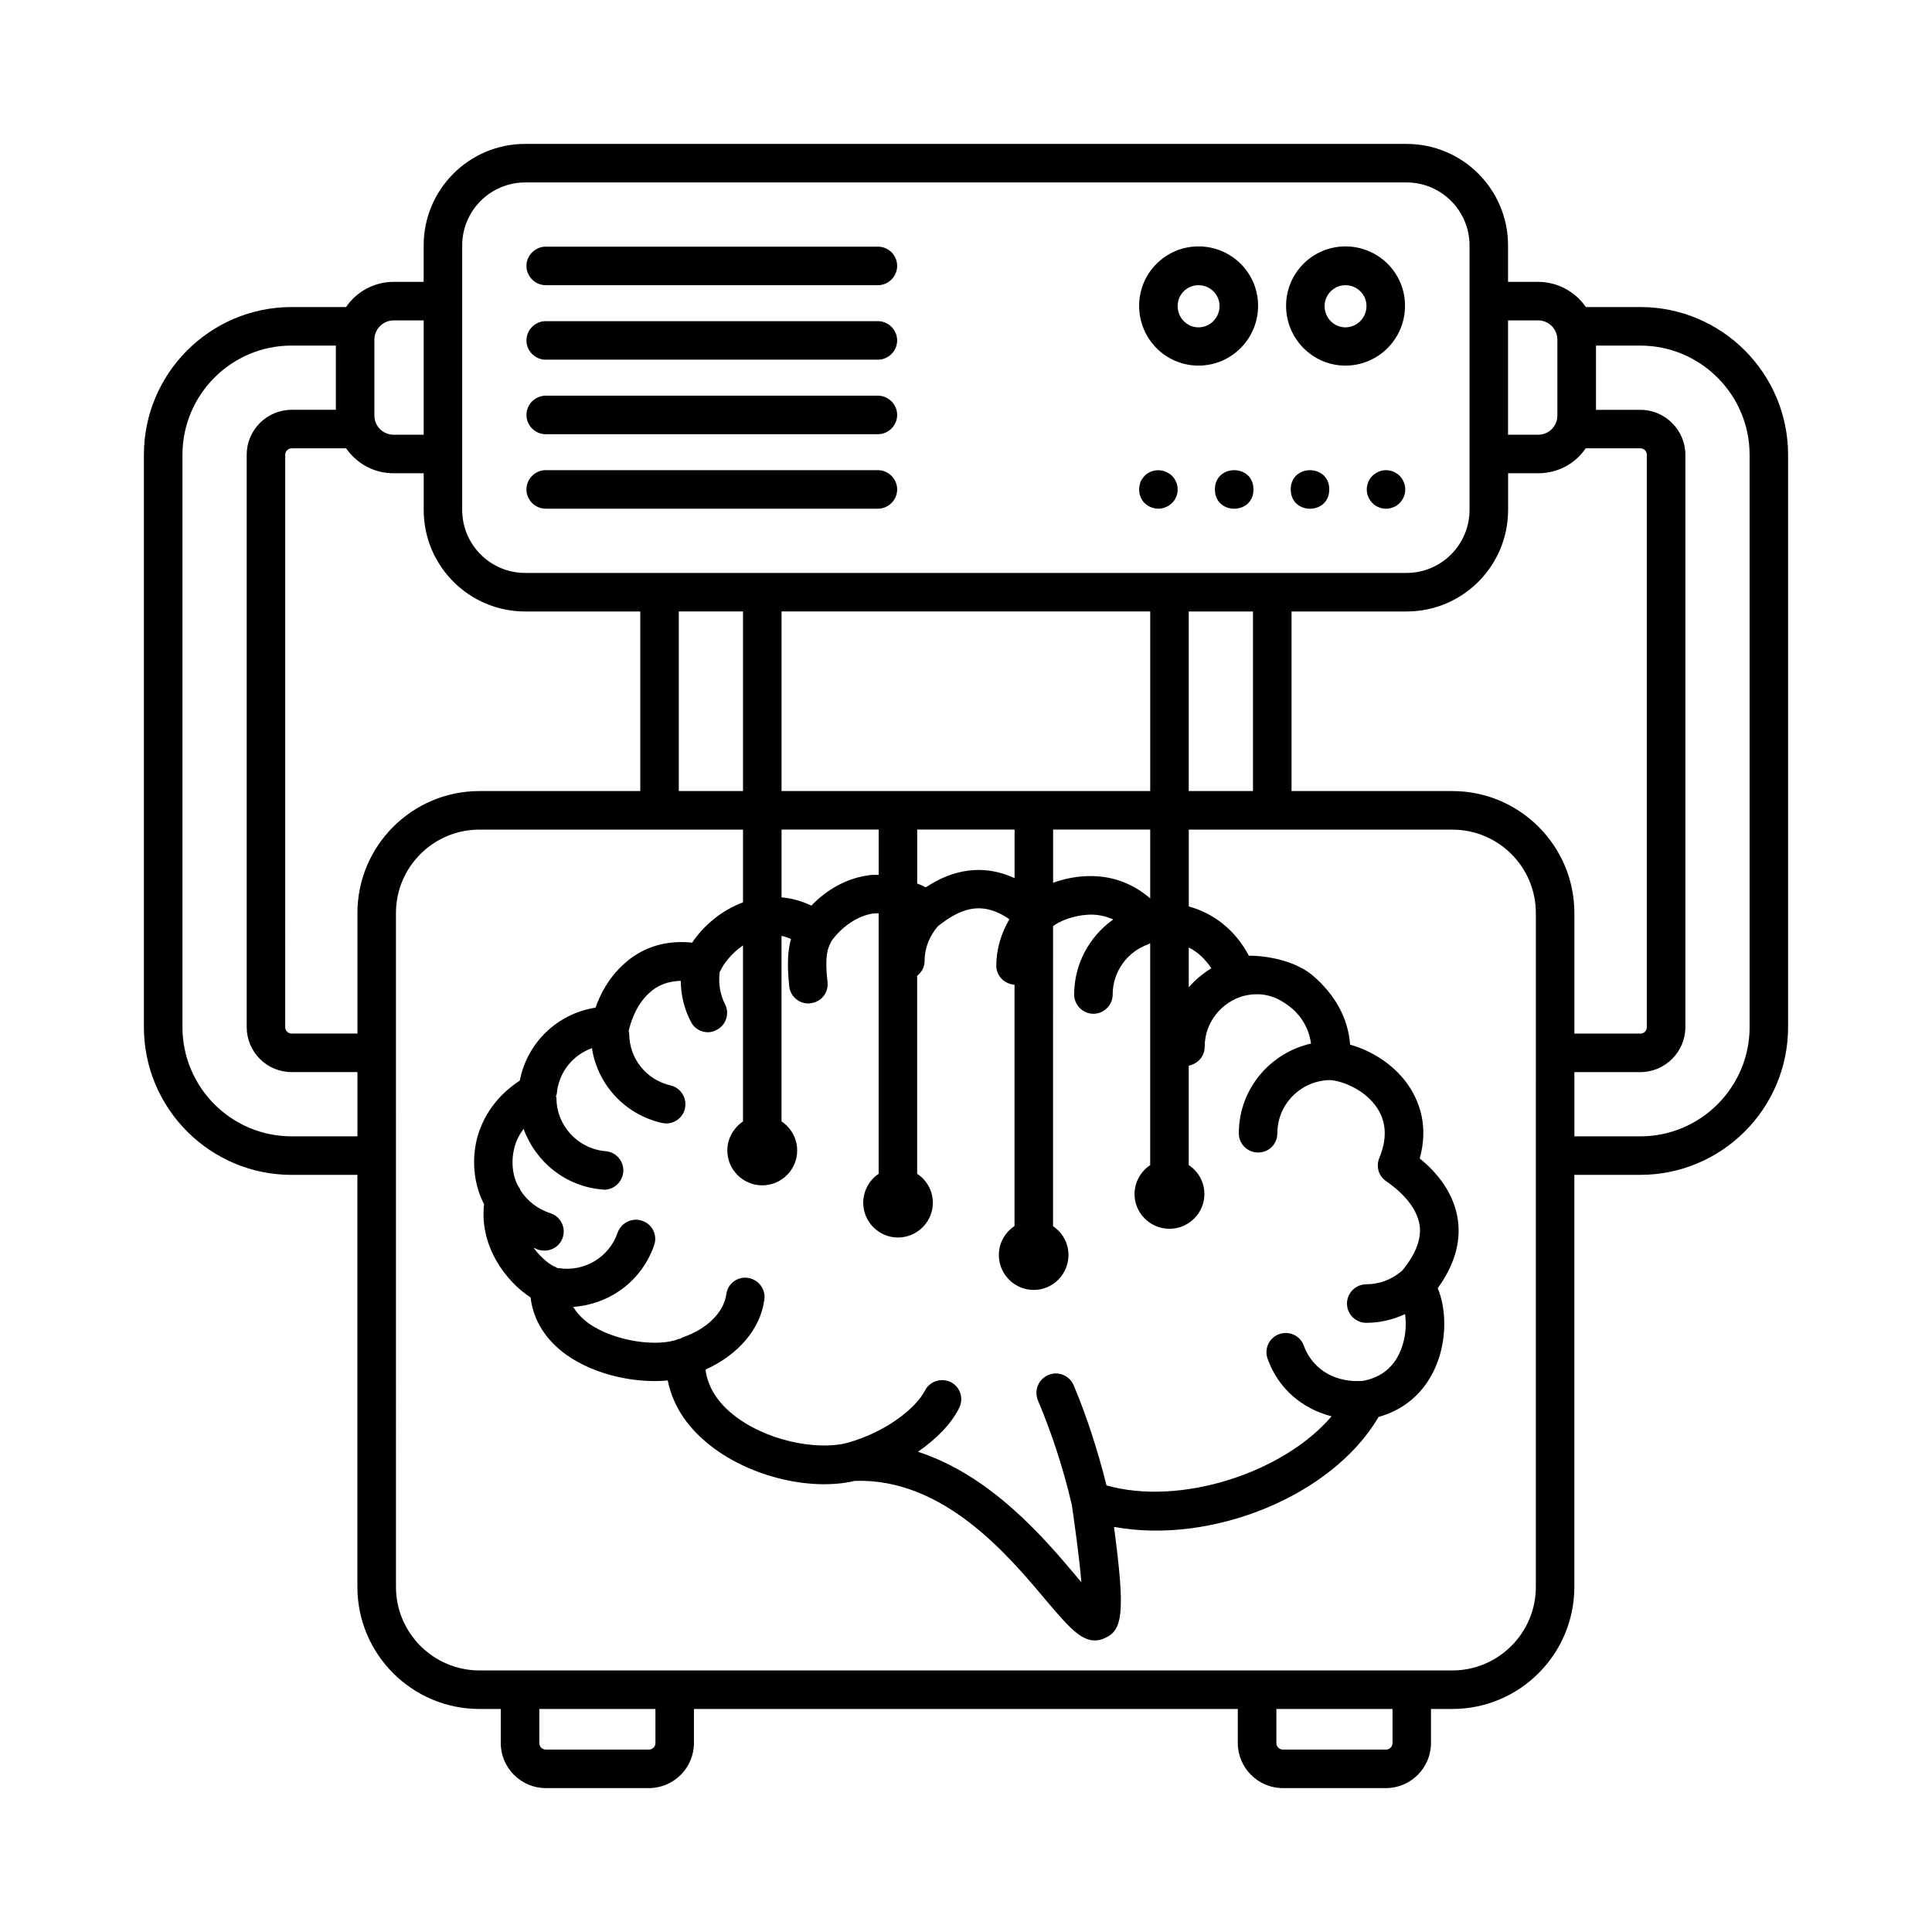 <?xml version="1.0" encoding="UTF-8"?>
<!-- Uploaded to: ICON Repo, www.svgrepo.com, Generator: ICON Repo Mixer Tools -->
<svg fill="#000000" width="800px" height="800px" version="1.1" viewBox="144 144 512 512" xmlns="http://www.w3.org/2000/svg">
 <g>
  <path d="m288.62 278.81h88.031c2.793 0 5.106-2.316 5.106-5.106 0-2.793-2.316-5.106-5.106-5.106l-88.031-0.004c-2.793 0-5.106 2.316-5.106 5.106-0.004 2.793 2.312 5.109 5.106 5.109z"/>
  <path d="m288.62 259.07h88.031c2.793 0 5.106-2.316 5.106-5.106 0-2.793-2.316-5.106-5.106-5.106h-88.031c-2.793 0-5.106 2.316-5.106 5.106-0.004 2.793 2.312 5.106 5.106 5.106z"/>
  <path d="m288.62 239.32h88.031c2.793 0 5.106-2.316 5.106-5.106 0-2.793-2.316-5.106-5.106-5.106h-88.031c-2.793 0-5.106 2.316-5.106 5.106-0.004 2.789 2.312 5.106 5.106 5.106z"/>
  <path d="m288.62 219.58h88.031c2.793 0 5.106-2.316 5.106-5.106 0-2.793-2.25-5.109-5.109-5.109h-88.027c-2.793 0-5.106 2.316-5.106 5.106-0.004 2.793 2.312 5.109 5.106 5.109z"/>
  <path d="m454.6 270.1c-0.477-0.477-1.09-0.816-1.703-1.09-1.906-0.816-4.152-0.34-5.582 1.09-0.41 0.477-0.816 1.02-1.09 1.633-0.203 0.68-0.34 1.293-0.34 1.973 0 1.363 0.477 2.656 1.43 3.609 0.543 0.477 1.09 0.887 1.703 1.09 0.613 0.273 1.293 0.41 1.973 0.41 0.68 0 1.293-0.137 1.906-0.41 0.613-0.203 1.156-0.613 1.703-1.09 0.953-0.953 1.496-2.246 1.496-3.609 0-0.68-0.137-1.363-0.41-1.973-0.27-0.613-0.609-1.156-1.086-1.633z"/>
  <path d="m496.27 273.71c0 6.809-10.211 6.809-10.211 0 0-6.809 10.211-6.809 10.211 0"/>
  <path d="m476.18 273.71c0 6.809-10.215 6.809-10.215 0 0-6.809 10.215-6.809 10.215 0"/>
  <path d="m514.92 270.1c-0.477-0.477-1.02-0.816-1.633-1.09-1.293-0.543-2.723-0.543-3.949 0-0.613 0.273-1.156 0.613-1.633 1.09-0.477 0.477-0.887 1.02-1.09 1.633-0.273 0.68-0.41 1.293-0.41 1.973 0 1.363 0.543 2.656 1.496 3.609 0.477 0.477 1.02 0.887 1.633 1.09 0.613 0.273 1.293 0.41 1.973 0.41 0.68 0 1.293-0.137 1.973-0.41 0.613-0.203 1.156-0.613 1.633-1.09 0.953-0.953 1.496-2.246 1.496-3.609 0-0.68-0.137-1.293-0.41-1.973-0.262-0.613-0.602-1.156-1.078-1.633z"/>
  <path d="m500.55 240.89c8.715 0 15.797-7.082 15.797-15.863 0-8.715-7.082-15.727-15.797-15.727-8.715 0-15.727 7.082-15.727 15.727 0 8.781 7.082 15.863 15.727 15.863zm0-21.309c3.062 0 5.582 2.449 5.582 5.516 0 3.133-2.519 5.652-5.582 5.652s-5.516-2.519-5.516-5.652c0.004-3.066 2.519-5.516 5.516-5.516z"/>
  <path d="m461.61 240.89c8.715 0 15.797-7.082 15.797-15.863 0-8.715-7.082-15.727-15.797-15.727-8.715 0-15.727 7.082-15.727 15.727 0 8.781 7.012 15.863 15.727 15.863zm0-21.309c3.062 0 5.582 2.449 5.582 5.516 0 3.133-2.519 5.652-5.582 5.652s-5.516-2.519-5.516-5.652c0-3.066 2.453-5.516 5.516-5.516z"/>
  <path d="m578.71 225.37h-14.434c-2.793-4.016-7.422-6.672-12.664-6.672h-7.965v-9.668c0-14.844-12.051-26.891-26.891-26.891h-233.59c-14.844 0-26.891 12.051-26.891 26.891v9.668h-7.965c-5.242 0-9.871 2.656-12.594 6.672h-14.434c-21.586 0-39.148 17.566-39.148 39.148v151.69c0 21.582 17.566 39.148 39.148 39.148h17.43v109.2c0 17.836 14.5 32.34 32.34 32.34h5.652v9.055c0 6.535 5.379 11.914 11.914 11.914h27.367c6.535 0 11.914-5.379 11.914-11.914v-9.055h144.13v9.055c0 6.535 5.379 11.914 11.914 11.914h27.367c6.535 0 11.914-5.379 11.914-11.914v-9.055h5.652c17.836 0 32.34-14.5 32.34-32.34v-109.21h17.496c21.582 0 39.148-17.566 39.148-39.148v-151.68c0-21.582-17.566-39.148-39.148-39.148zm-35.062 3.539h7.965c2.859 0 5.106 2.316 5.106 5.106v20.086c0 2.859-2.246 5.106-5.106 5.106h-7.965zm-277.16-19.879c0-9.191 7.488-16.68 16.68-16.68h233.59c9.191 0 16.68 7.488 16.68 16.68v70.125c0 9.191-7.488 16.68-16.68 16.68h-233.59c-9.191 0-16.68-7.488-16.68-16.68zm209.56 97.016v47.59h-17.02v-47.59zm1.359 143.38c2.859 0 5.106-2.246 5.106-5.106 0-7.691 6.195-13.891 13.82-14.094 3.402 0.137 9.602 2.656 12.73 7.559 2.383 3.746 2.519 8.102 0.477 13.07-0.953 2.246-0.203 4.832 1.84 6.195 2.996 2.043 8.102 6.332 8.852 11.777 0.477 3.676-1.156 7.691-4.699 11.984-0.066 0.066-0.137 0.066-0.203 0.137-2.586 2.18-5.856 3.402-9.258 3.402-2.793 0-5.106 2.316-5.106 5.106 0 2.859 2.316 5.106 5.106 5.106 3.609 0 7.082-0.816 10.281-2.316 0.34 2.383 0.273 5.516-0.816 8.715-1.703 4.969-5.176 8.035-10.348 8.988-8.781 0.613-13.891-4.356-15.66-9.328-0.953-2.656-3.879-4.016-6.535-3.062s-4.016 3.879-3.062 6.535c2.793 7.828 9.055 13.207 16.953 15.25-12.867 15.047-40.102 23.828-59.641 18.312-2.316-9.191-5.176-18.18-8.715-26.551-1.09-2.586-4.086-3.812-6.672-2.723-2.656 1.09-3.879 4.086-2.793 6.738 3.676 8.715 6.738 18.043 8.988 27.711 0.613 4.289 1.973 13.684 2.519 20.492-0.477-0.543-0.887-1.09-1.363-1.633-8.375-9.941-22.469-26.621-41.938-32.953 4.902-3.402 8.852-7.422 10.895-11.574 1.293-2.519 0.34-5.582-2.18-6.875-2.519-1.227-5.582-0.273-6.875 2.246-2.383 4.699-10.484 11.098-20.766 13.891-7.762 1.973-21.582-0.477-30.5-7.898-4.086-3.402-6.332-7.352-6.875-11.574 8.645-3.879 14.57-10.758 15.59-18.52 0.41-2.793-1.566-5.379-4.356-5.785-2.793-0.41-5.379 1.566-5.719 4.356-0.68 4.766-5.039 9.121-11.438 11.371-0.273 0.066-0.543 0.273-0.816 0.41-0.137 0.066-0.273 0-0.41 0.066-5.309 2.18-16.883 0.75-23.828-4.152-1.84-1.363-3.133-2.793-4.086-4.356 9.668-0.68 18.18-6.875 21.445-16.34 0.953-2.656-0.477-5.582-3.133-6.469-2.656-0.953-5.582 0.477-6.535 3.133-2.246 6.535-8.852 10.484-15.66 9.395h-0.277c-0.203-0.066-0.34-0.203-0.477-0.273-1.363-0.477-3.812-2.316-5.856-5.106 0.477 0.137 0.887 0.41 1.363 0.543 0.477 0.137 1.02 0.203 1.496 0.203 2.18 0 4.223-1.363 4.902-3.609 0.816-2.656-0.68-5.516-3.402-6.332-3.269-1.09-6.059-3.199-7.898-6.129v-0.066c-0.066-0.066-0.066-0.137-0.066-0.203-1.43-1.973-2.656-5.992-1.566-10.621 0.34-1.566 1.09-3.402 2.519-5.309 3.133 8.715 11.164 15.32 20.902 16.066 0.137 0 0.273 0.066 0.41 0.066 2.656 0 4.832-2.043 5.106-4.699 0.203-2.859-1.906-5.309-4.699-5.516-7.285-0.613-13.004-6.738-13.004-14.023 0-0.203-0.137-0.41-0.137-0.613 0.066-0.203 0.137-0.34 0.203-0.477 0.477-5.785 4.223-10.348 9.328-12.188 1.496 9.668 8.715 17.566 18.52 19.812 0.41 0.066 0.75 0.137 1.156 0.137 2.316 0 4.426-1.566 4.969-3.949 0.613-2.723-1.09-5.516-3.812-6.129-6.469-1.496-10.961-7.148-10.961-13.754 0-0.273-0.137-0.477-0.137-0.68 0-0.137 0.066-0.203 0.066-0.273 0.34-1.363 1.566-6.195 5.176-9.602 2.316-2.246 5.176-3.336 8.578-3.402 0 3.746 0.887 7.422 2.656 10.824 0.887 1.77 2.656 2.793 4.492 2.793 0.816 0 1.633-0.203 2.316-0.613 2.519-1.227 3.539-4.356 2.246-6.809-1.293-2.586-1.77-5.445-1.43-8.238v-0.273c0-0.066 0.066-0.137 0.137-0.203 0.816-1.906 2.996-4.766 6.059-6.875v46.637c-2.449 1.703-4.152 4.492-4.152 7.691 0 5.106 4.152 9.258 9.258 9.258 5.106 0 9.258-4.152 9.258-9.258 0-3.199-1.703-6.059-4.152-7.691v-49.156c0.816 0.137 1.633 0.477 2.519 0.816-0.75 2.586-1.156 6.332-0.477 12.527 0.273 2.656 2.519 4.562 5.039 4.562 0.203 0 0.41 0 0.613-0.066 2.793-0.273 4.832-2.793 4.492-5.582-0.816-7.082 0.137-9.055 0.75-10.211 0.066-0.137 0.137-0.41 0.203-0.543 2.18-3.133 6.262-6.672 11.031-7.422 0.543-0.066 1.09-0.066 1.566-0.066v69.035c-2.449 1.633-4.086 4.492-4.086 7.691 0 5.039 4.152 9.191 9.191 9.191 5.106 0 9.258-4.152 9.258-9.191 0-3.199-1.633-6.059-4.152-7.691v-52.492c1.227-0.953 1.973-2.316 1.973-3.949 0-3.473 1.363-6.738 3.609-9.258 5.242-4.016 10.961-7.215 18.859-1.77-2.18 3.746-3.473 7.898-3.473 12.324 0 2.723 2.18 4.832 4.832 5.039v63.93c-2.519 1.703-4.152 4.492-4.152 7.691 0 5.106 4.152 9.258 9.258 9.258 5.039 0 9.191-4.152 9.191-9.258 0-3.199-1.633-5.992-4.086-7.625l0.004-79.52c1.496-1.227 5.445-2.996 10.078-3.062 1.703 0 3.812 0.34 5.856 1.293-6.332 4.492-10.348 11.848-10.348 19.879 0 2.793 2.316 5.106 5.106 5.106 2.793 0 5.106-2.316 5.106-5.106 0-5.992 3.812-11.371 9.531-13.344 0.066-0.066 0.137-0.137 0.273-0.203h0.137v58.754c-2.449 1.633-4.152 4.492-4.152 7.691 0 5.039 4.152 9.191 9.258 9.191s9.258-4.152 9.258-9.191c0-3.199-1.633-6.059-4.152-7.691v-26.348c2.383-0.477 4.223-2.449 4.223-4.969 0-6.469 4.426-11.914 10.418-13.547h0.066c5.445-1.293 9.258 0.68 12.051 2.859 1.973 1.496 4.969 4.699 5.652 9.805-10.895 2.449-19.133 12.117-19.133 23.762-0.004 2.856 2.312 5.102 5.102 5.102zm-136.5-95.793h-17.02v-47.59h17.02zm10.215 0v-47.59h97.699v47.59zm97.695 10.215v18.246c-4.223-3.676-9.465-5.856-15.453-5.922-3.539-0.066-7.082 0.613-10.281 1.77v-14.094zm-35.945 0v12.867c-10.078-4.629-18.52-0.887-23.422 2.383h-0.273c-0.68-0.41-1.363-0.68-2.109-0.953v-14.297zm-36.016 0v11.984c-1.02 0-2.109 0-3.133 0.203-6.672 1.02-11.711 4.832-14.707 7.965-2.859-1.363-5.445-1.973-7.898-2.18v-17.973zm82.176 41.801v-10.555c2.18 1.09 4.289 2.926 5.992 5.516-2.25 1.363-4.293 3.066-5.992 5.039zm-215.82-171.63c0-2.793 2.316-5.106 5.106-5.106h7.965v30.297h-7.965c-2.793 0-5.106-2.246-5.106-5.106zm-4.492 211.12h-17.43c-16 0-28.934-13.004-28.934-28.934v-151.69c0-15.93 12.938-28.934 28.934-28.934h11.711v17.02h-11.711c-6.602 0-11.914 5.379-11.914 11.914v151.69c0 6.535 5.309 11.914 11.914 11.914h17.43zm0-59.164v31.93h-17.43c-0.953 0-1.703-0.75-1.703-1.703l0.004-151.68c0-0.953 0.75-1.703 1.703-1.703h14.434c2.793 4.016 7.352 6.606 12.594 6.606h7.965v9.734c0 14.844 12.051 26.891 26.891 26.891h30.5v47.59h-42.621c-17.832 0-32.336 14.504-32.336 32.34zm78.977 219.98c0 0.887-0.75 1.703-1.703 1.703h-27.367c-0.953 0-1.703-0.816-1.703-1.703v-9.055h30.773zm195.33 0c0 0.887-0.75 1.703-1.703 1.703h-27.367c-0.953 0-1.703-0.816-1.703-1.703v-9.055h30.773zm37.988-41.395c0 12.188-9.941 22.125-22.125 22.125h-257.83c-12.188 0-22.125-9.941-22.125-22.125l-0.004-178.58c0-12.254 9.941-22.125 22.125-22.125h69.852v19.266c-5.856 2.18-10.621 6.398-13.48 10.688-9.117-0.949-15.109 2.727-18.648 6.199-3.746 3.539-5.856 7.828-6.945 11.031-10.078 1.566-18.109 9.191-20.086 19.336-5.856 3.812-9.871 9.328-11.438 15.727-1.363 5.856-0.613 12.117 1.973 17.02-1.293 11.301 5.992 20.629 12.324 24.715 0.68 5.922 3.949 11.234 9.465 15.184 7.762 5.516 18.656 7.625 26.891 6.809 1.227 6.195 4.699 11.848 10.418 16.543 10.348 8.715 27.098 12.938 39.148 10.078 23.488-0.816 40.645 19.676 50.859 31.863 5.445 6.398 8.852 10.418 12.73 10.418 0.816 0 1.703-0.137 2.656-0.613 4.832-2.109 5.445-6.875 2.449-29.48 25.734 4.766 57.801-8.102 70.125-29.141 7.625-2.109 13.207-7.488 15.863-15.25 2.18-6.398 1.973-13.684-0.203-18.859 4.289-5.922 6.129-11.914 5.379-17.836-0.953-7.285-5.516-12.801-10.145-16.543 2.316-8.375 0-14.637-2.519-18.656-3.879-6.129-10.281-9.941-15.93-11.508-0.543-7.215-4.152-13.344-9.734-18.18-6.398-5.516-16.883-5.445-17.09-5.379-3.812-7.215-9.734-11.371-15.93-13.07v-20.355h69.852c12.188 0 22.125 9.871 22.125 22.125zm-22.125-210.92h-42.621v-47.59h30.5c14.844 0 26.891-12.051 26.891-26.891v-9.734h7.965c5.242 0 9.871-2.586 12.594-6.606h14.5c0.953 0 1.703 0.75 1.703 1.703v151.69c0 0.953-0.75 1.703-1.703 1.703h-17.496v-31.93c0.008-17.84-14.496-32.344-32.332-32.344zm78.77 62.57c0 15.93-13.004 28.934-28.934 28.934h-17.496v-17.02h17.496c6.535 0 11.914-5.379 11.914-11.914v-151.69c0-6.535-5.379-11.914-11.914-11.914h-11.777v-17.02h11.777c15.93 0 28.934 13.004 28.934 28.934z"/>
 </g>
</svg>